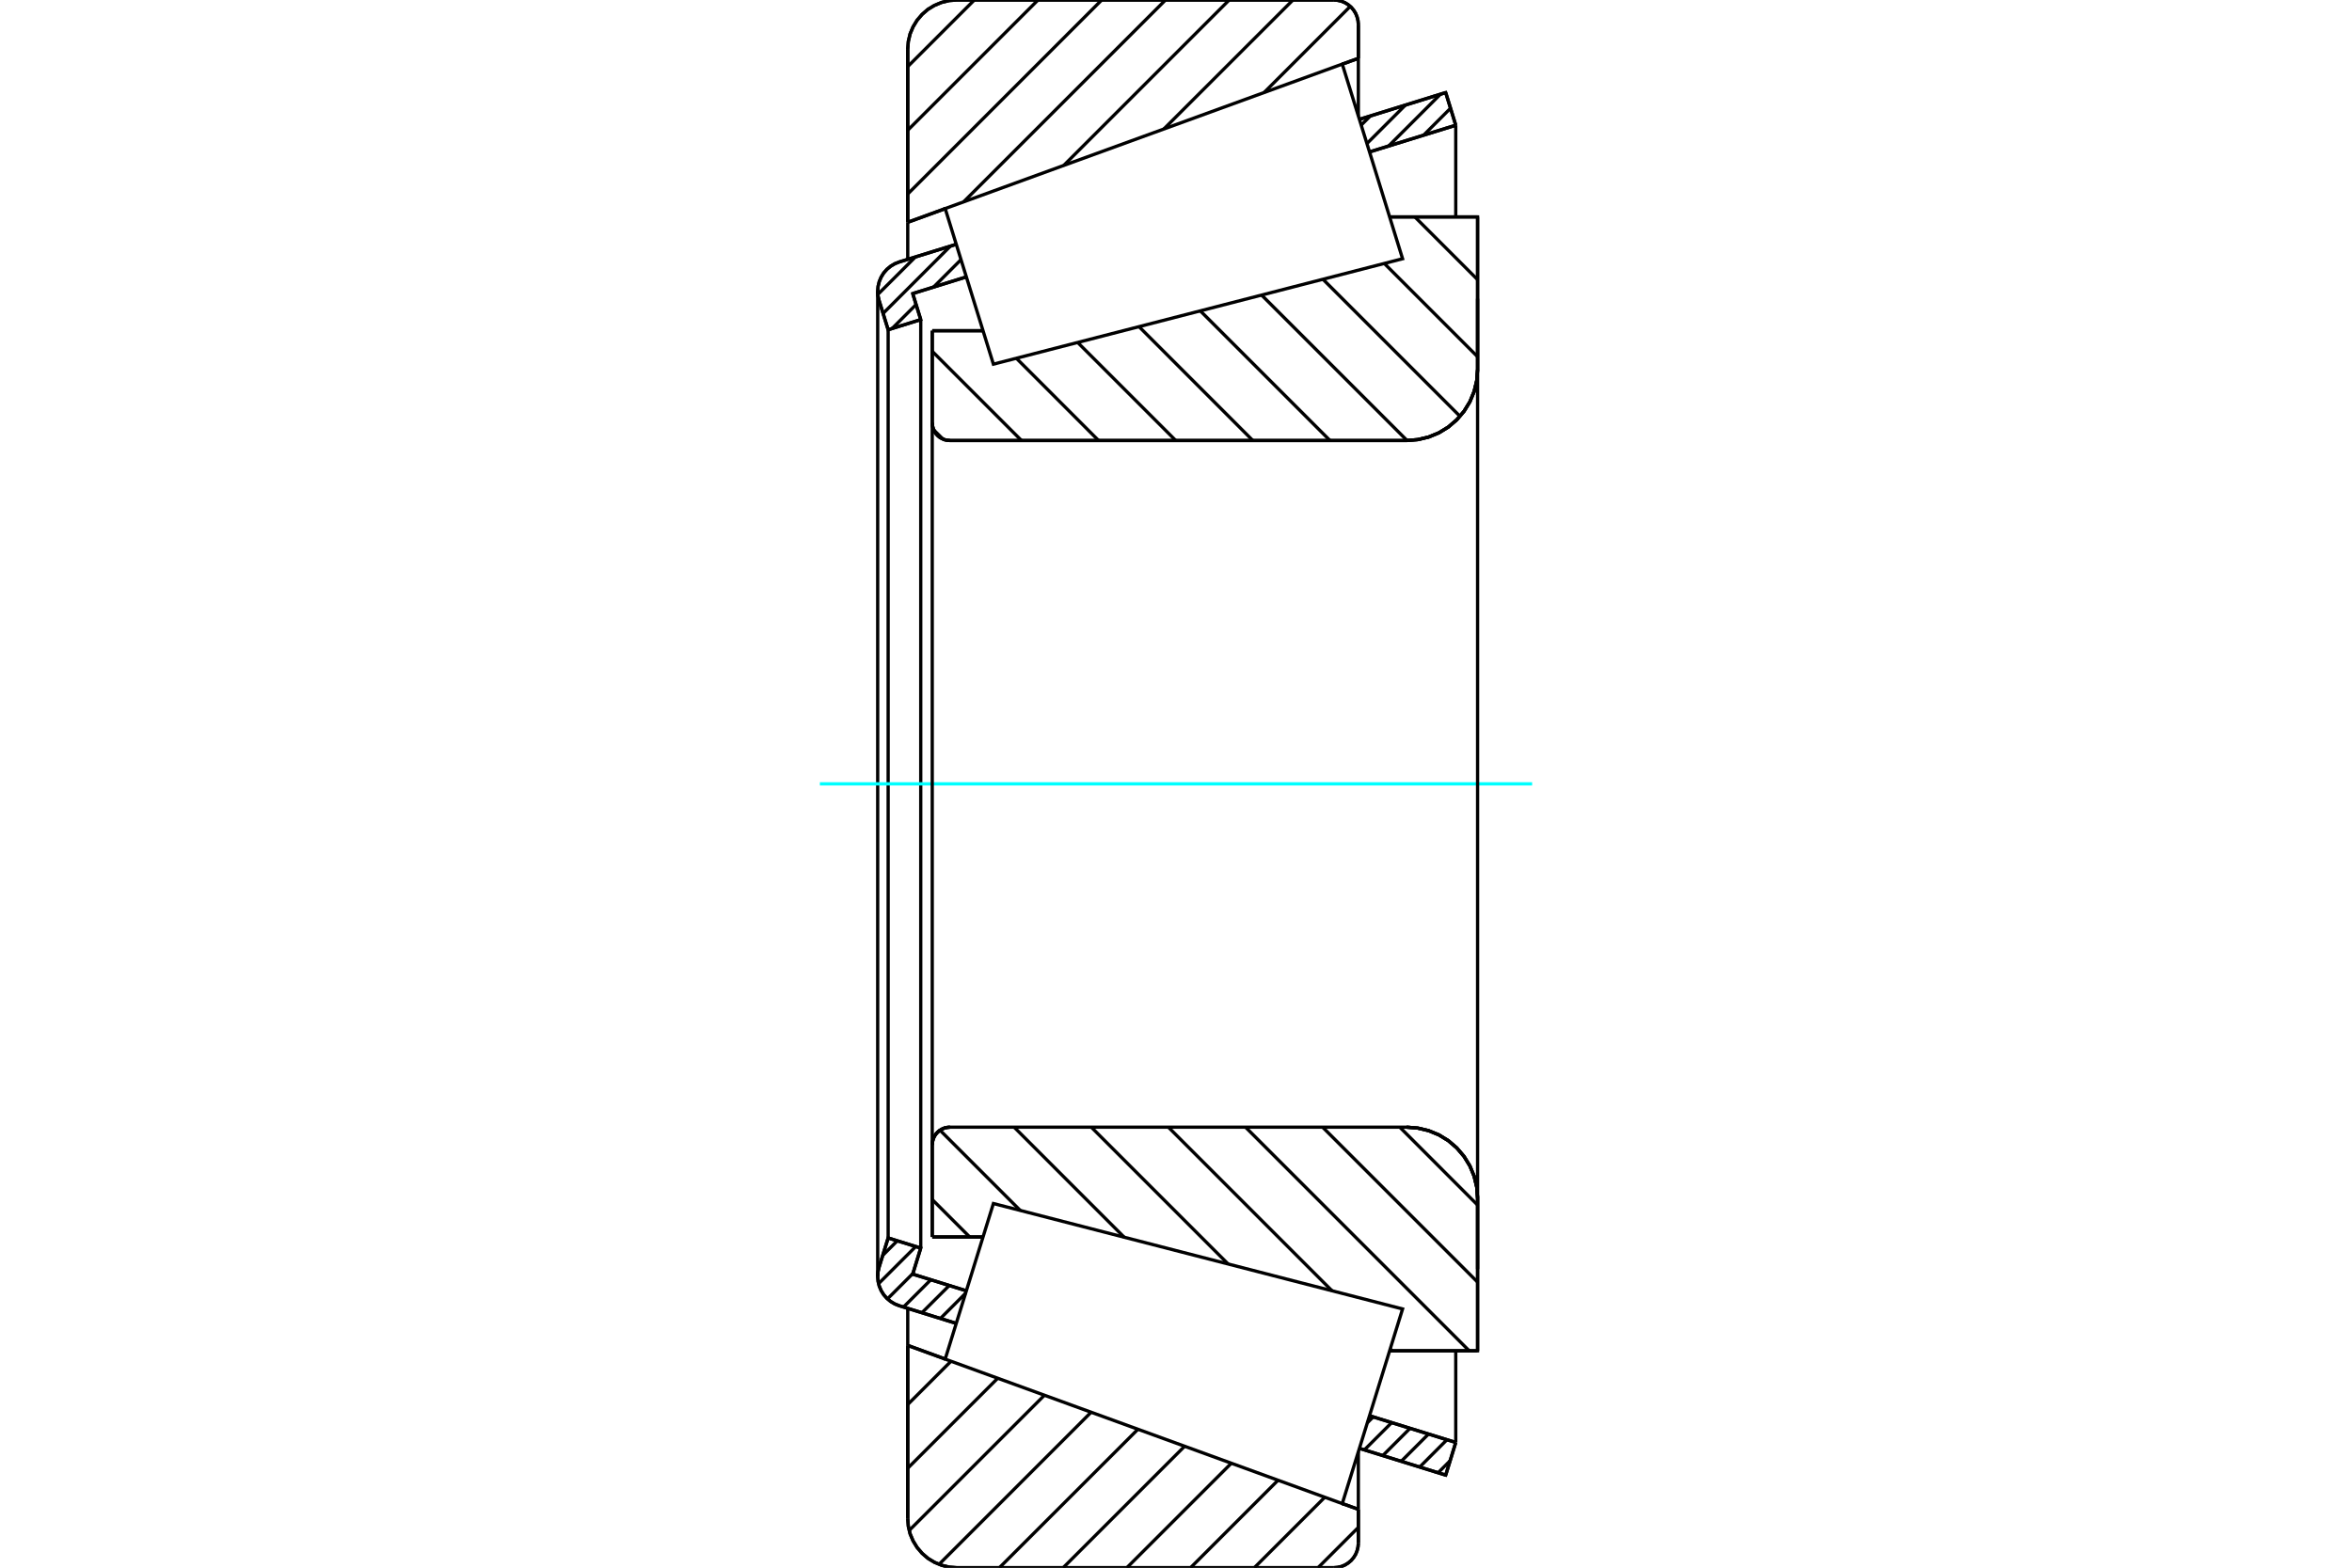 <?xml version="1.0" standalone="no"?>
<!DOCTYPE svg PUBLIC "-//W3C//DTD SVG 1.1//EN"
	"http://www.w3.org/Graphics/SVG/1.1/DTD/svg11.dtd">
<svg xmlns="http://www.w3.org/2000/svg" height="100%" width="100%" viewBox="0 0 36000 24000">
	<rect x="-1800" y="-1200" width="39600" height="26400" style="fill:#FFF"/>
	<g style="fill:none; fill-rule:evenodd" transform="matrix(1 0 0 1 0 0)">
		<g style="fill:none; stroke:#000; stroke-width:50; shape-rendering:geometricPrecision">
			<line x1="14269" y1="5063" x2="15046" y2="5063"/>
			<line x1="14269" y1="6472" x2="14269" y2="5063"/>
			<polyline points="14269,6472 14272,6515 14282,6556 14298,6596 14320,6632 14348,6664 14380,6692 14417,6714 14456,6731 14497,6740 14540,6744"/>
			<line x1="21531" y1="6744" x2="14540" y2="6744"/>
			<polyline points="21531,6744 21701,6730 21866,6691 22024,6626 22169,6537 22298,6426 22409,6296 22498,6151 22563,5994 22603,5828 22616,5659"/>
			<line x1="22616" y1="3321" x2="22616" y2="5659"/>
			<line x1="22616" y1="3321" x2="21270" y2="3321"/>
			<line x1="22616" y1="20679" x2="21270" y2="20679"/>
			<line x1="22616" y1="18341" x2="22616" y2="20679"/>
			<polyline points="22616,18341 22603,18172 22563,18006 22498,17849 22409,17704 22298,17574 22169,17463 22024,17374 21866,17309 21701,17270 21531,17256"/>
			<polyline points="14540,17256 14497,17260 14456,17269 14417,17286 14380,17308 14348,17336 14320,17368 14298,17404 14282,17444 14272,17485 14269,17528"/>
			<line x1="14269" y1="18937" x2="14269" y2="17528"/>
			<line x1="15046" y1="18937" x2="14269" y2="18937"/>
			<line x1="21270" y1="4012" x2="21270" y2="4012"/>
			<line x1="21270" y1="19988" x2="21270" y2="19988"/>
			<polyline points="14269,6472 14272,6515 14282,6556 14298,6596 14320,6632 14348,6664 14380,6692 14417,6714 14456,6731 14497,6740 14540,6744"/>
			<polyline points="14540,17256 14497,17260 14456,17269 14417,17286 14380,17308 14348,17336 14320,17368 14298,17404 14282,17444 14272,17485 14269,17528"/>
			<polyline points="21531,6744 21701,6730 21866,6691 22024,6626 22169,6537 22298,6426 22409,6296 22498,6151 22563,5994 22603,5828 22616,5659"/>
			<polyline points="22616,18341 22603,18172 22563,18006 22498,17849 22409,17704 22298,17574 22169,17463 22024,17374 21866,17309 21701,17270 21531,17256"/>
			<line x1="14636" y1="20260" x2="13765" y2="19990"/>
			<line x1="22128" y1="22583" x2="20807" y2="22173"/>
			<line x1="22282" y1="22083" x2="22128" y2="22583"/>
			<line x1="20962" y1="21674" x2="22282" y2="22083"/>
			<line x1="13970" y1="19506" x2="14791" y2="19761"/>
			<line x1="14093" y1="19107" x2="13970" y2="19506"/>
			<line x1="13594" y1="18952" x2="14093" y2="19107"/>
			<line x1="13455" y1="19401" x2="13594" y2="18952"/>
			<polyline points="13455,19401 13439,19470 13434,19540 13440,19615 13457,19687 13486,19756 13525,19820 13574,19876 13632,19924 13696,19962 13765,19990"/>
			<line x1="20807" y1="1827" x2="22128" y2="1417"/>
			<line x1="13765" y1="4010" x2="14636" y2="3740"/>
			<polyline points="13765,4010 13696,4038 13632,4076 13574,4124 13525,4180 13486,4244 13457,4313 13440,4385 13434,4460 13439,4530 13455,4599"/>
			<line x1="13594" y1="5048" x2="13455" y2="4599"/>
			<line x1="14093" y1="4893" x2="13594" y2="5048"/>
			<line x1="13970" y1="4494" x2="14093" y2="4893"/>
			<line x1="14791" y1="4239" x2="13970" y2="4494"/>
			<line x1="22282" y1="1917" x2="20962" y2="2326"/>
			<line x1="22128" y1="1417" x2="22282" y2="1917"/>
			<line x1="13594" y1="5048" x2="13594" y2="18952"/>
			<line x1="14093" y1="4893" x2="14093" y2="19107"/>
			<line x1="22282" y1="20679" x2="22282" y2="22083"/>
			<line x1="22282" y1="1917" x2="22282" y2="3321"/>
			<line x1="13434" y1="4460" x2="13434" y2="19540"/>
			<polyline points="20415,24000 20474,23995 20531,23982 20586,23959 20636,23928 20681,23890 20719,23845 20750,23795 20772,23740 20786,23683 20791,23624"/>
			<line x1="20791" y1="23107" x2="20791" y2="23624"/>
			<line x1="20545" y1="23018" x2="20791" y2="23107"/>
			<line x1="13894" y1="20597" x2="14467" y2="20806"/>
			<line x1="13894" y1="23249" x2="13894" y2="20597"/>
			<polyline points="13894,23249 13903,23366 13930,23481 13976,23590 14037,23690 14114,23780 14203,23857 14304,23918 14413,23963 14527,23991 14645,24000"/>
			<line x1="20415" y1="24000" x2="14645" y2="24000"/>
			<polyline points="20791,376 20786,317 20772,260 20750,205 20719,155 20681,110 20636,72 20586,41 20531,18 20474,5 20415,0"/>
			<line x1="14645" y1="0" x2="20415" y2="0"/>
			<polyline points="14645,0 14527,9 14413,37 14304,82 14203,143 14114,220 14037,310 13976,410 13930,519 13903,634 13894,751"/>
			<line x1="13894" y1="3403" x2="13894" y2="751"/>
			<line x1="14467" y1="3194" x2="13894" y2="3403"/>
			<line x1="20791" y1="893" x2="20545" y2="982"/>
			<line x1="20791" y1="376" x2="20791" y2="893"/>
			<line x1="20791" y1="22226" x2="20791" y2="23107"/>
			<line x1="20791" y1="893" x2="20791" y2="1774"/>
			<line x1="13894" y1="20030" x2="13894" y2="20597"/>
			<line x1="13894" y1="3403" x2="13894" y2="3970"/>
			<line x1="21656" y1="3321" x2="22616" y2="4281"/>
			<line x1="21188" y1="4033" x2="22616" y2="5461"/>
			<line x1="20249" y1="4275" x2="22347" y2="6373"/>
			<line x1="19310" y1="4517" x2="21537" y2="6744"/>
			<line x1="18372" y1="4759" x2="20357" y2="6744"/>
			<line x1="17433" y1="5000" x2="19176" y2="6744"/>
			<line x1="16494" y1="5242" x2="17996" y2="6744"/>
			<line x1="15556" y1="5484" x2="16815" y2="6744"/>
			<line x1="14269" y1="5378" x2="15635" y2="6744"/>
			<line x1="14291" y1="6581" x2="14432" y2="6721"/>
			<line x1="21425" y1="17256" x2="22616" y2="18448"/>
			<line x1="20244" y1="17256" x2="22616" y2="19628"/>
			<line x1="19064" y1="17256" x2="22487" y2="20679"/>
			<line x1="17883" y1="17256" x2="20388" y2="19761"/>
			<line x1="21279" y1="20652" x2="21307" y2="20679"/>
			<line x1="16703" y1="17256" x2="18798" y2="19351"/>
			<line x1="15522" y1="17256" x2="17207" y2="18941"/>
			<line x1="14388" y1="17303" x2="15617" y2="18532"/>
			<line x1="14269" y1="18364" x2="14842" y2="18937"/>
			<polyline points="14269,5063 14269,6472 14272,6515 14282,6556 14298,6596 14320,6632 14348,6664 14380,6692 14417,6714 14456,6731 14497,6740 14540,6744 21531,6744 21701,6730 21866,6691 22024,6626 22169,6537 22298,6426 22409,6296 22498,6151 22563,5994 22603,5828 22616,5659 22616,3321 21270,3321"/>
			<line x1="15046" y1="5063" x2="14269" y2="5063"/>
			<line x1="14269" y1="18937" x2="15046" y2="18937"/>
			<polyline points="21270,20679 22616,20679 22616,18341 22603,18172 22563,18006 22498,17849 22409,17704 22298,17574 22169,17463 22024,17374 21866,17309 21701,17270 21531,17256 14540,17256 14497,17260 14456,17269 14417,17286 14380,17308 14348,17336 14320,17368 14298,17404 14282,17444 14272,17485 14269,17528 14269,18937"/>
		</g>
		<g style="fill:none; stroke:#0FF; stroke-width:50; shape-rendering:geometricPrecision">
			<line x1="12549" y1="12000" x2="23451" y2="12000"/>
		</g>
		<g style="fill:none; stroke:#000; stroke-width:50; shape-rendering:geometricPrecision">
			<line x1="20791" y1="23383" x2="20174" y2="24000"/>
			<line x1="20277" y1="22922" x2="19199" y2="24000"/>
			<line x1="19562" y1="22661" x2="18223" y2="24000"/>
			<line x1="18847" y1="22401" x2="17248" y2="24000"/>
			<line x1="18132" y1="22141" x2="16273" y2="24000"/>
			<line x1="17417" y1="21881" x2="15297" y2="24000"/>
			<line x1="16701" y1="21620" x2="14373" y2="23949"/>
			<line x1="15986" y1="21360" x2="13916" y2="23430"/>
			<line x1="15271" y1="21100" x2="13894" y2="22477"/>
			<line x1="14556" y1="20840" x2="13894" y2="21502"/>
			<line x1="20667" y1="98" x2="19349" y2="1416"/>
			<line x1="19790" y1="0" x2="17815" y2="1974"/>
			<line x1="18814" y1="0" x2="16282" y2="2532"/>
			<line x1="17839" y1="0" x2="14748" y2="3091"/>
			<line x1="16863" y1="0" x2="13894" y2="2970"/>
			<line x1="15888" y1="0" x2="13894" y2="1994"/>
			<line x1="14913" y1="0" x2="13894" y2="1019"/>
			<line x1="13894" y1="3403" x2="13894" y2="751"/>
			<polyline points="14645,0 14527,9 14413,37 14304,82 14203,143 14114,220 14037,310 13976,410 13930,519 13903,634 13894,751"/>
			<line x1="14645" y1="0" x2="20415" y2="0"/>
			<polyline points="20791,376 20786,317 20772,260 20750,205 20719,155 20681,110 20636,72 20586,41 20531,18 20474,5 20415,0"/>
			<line x1="20791" y1="376" x2="20791" y2="893"/>
			<line x1="14467" y1="3194" x2="13894" y2="3403"/>
			<line x1="20791" y1="893" x2="20545" y2="982"/>
			<line x1="20545" y1="23018" x2="20791" y2="23107"/>
			<line x1="13894" y1="20597" x2="14467" y2="20806"/>
			<line x1="20791" y1="23107" x2="20791" y2="23624"/>
			<polyline points="20415,24000 20474,23995 20531,23982 20586,23959 20636,23928 20681,23890 20719,23845 20750,23795 20772,23740 20786,23683 20791,23624"/>
			<line x1="20415" y1="24000" x2="14645" y2="24000"/>
			<polyline points="13894,23249 13903,23366 13930,23481 13976,23590 14037,23690 14114,23780 14203,23857 14304,23918 14413,23963 14527,23991 14645,24000"/>
			<line x1="13894" y1="23249" x2="13894" y2="20597"/>
			<line x1="22196" y1="22362" x2="22012" y2="22547"/>
			<line x1="22147" y1="22041" x2="21730" y2="22459"/>
			<line x1="21865" y1="21954" x2="21447" y2="22372"/>
			<line x1="21583" y1="21866" x2="21165" y2="22284"/>
			<line x1="21301" y1="21779" x2="20883" y2="22197"/>
			<line x1="21019" y1="21691" x2="20928" y2="21782"/>
			<line x1="14779" y1="19799" x2="14394" y2="20185"/>
			<line x1="14529" y1="19680" x2="14111" y2="20097"/>
			<line x1="14247" y1="19592" x2="13829" y2="20010"/>
			<line x1="13972" y1="19497" x2="13584" y2="19885"/>
			<line x1="14017" y1="19083" x2="13447" y2="19652"/>
			<line x1="13735" y1="18995" x2="13511" y2="19219"/>
			<line x1="22202" y1="1657" x2="21789" y2="2070"/>
			<line x1="22047" y1="1443" x2="21254" y2="2236"/>
			<line x1="21511" y1="1609" x2="20922" y2="2198"/>
			<line x1="20975" y1="1775" x2="20834" y2="1916"/>
			<line x1="14709" y1="3975" x2="14289" y2="4395"/>
			<line x1="14022" y1="4662" x2="13655" y2="5029"/>
			<line x1="14547" y1="3768" x2="13517" y2="4798"/>
			<line x1="14011" y1="3934" x2="13436" y2="4508"/>
			<polyline points="22282,1917 22128,1417 20807,1827"/>
			<polyline points="14636,3740 13765,4010 13696,4037 13633,4075 13576,4122 13527,4178 13488,4240 13459,4308 13441,4380 13434,4453 13439,4527 13455,4599 13594,5048 14093,4893 13970,4494 14791,4239"/>
			<line x1="20962" y1="2326" x2="22282" y2="1917"/>
			<line x1="22282" y1="22083" x2="20962" y2="21674"/>
			<polyline points="14791,19761 13970,19506 14093,19107 13594,18952 13455,19401 13439,19473 13434,19547 13441,19620 13459,19692 13488,19760 13527,19822 13576,19878 13633,19925 13696,19963 13765,19990 14636,20260"/>
			<polyline points="20807,22173 22128,22583 22282,22083"/>
			<polyline points="14836,19616 15205,18425 21468,20039 21007,21529 20545,23019 14467,20807 14836,19616"/>
			<polyline points="14836,4384 14467,3193 20545,981 21007,2471 21468,3961 15205,5575 14836,4384"/>
			<line x1="22616" y1="19427" x2="22616" y2="4573"/>
			<line x1="14269" y1="17528" x2="14269" y2="6472"/>
		</g>
	</g>
</svg>
